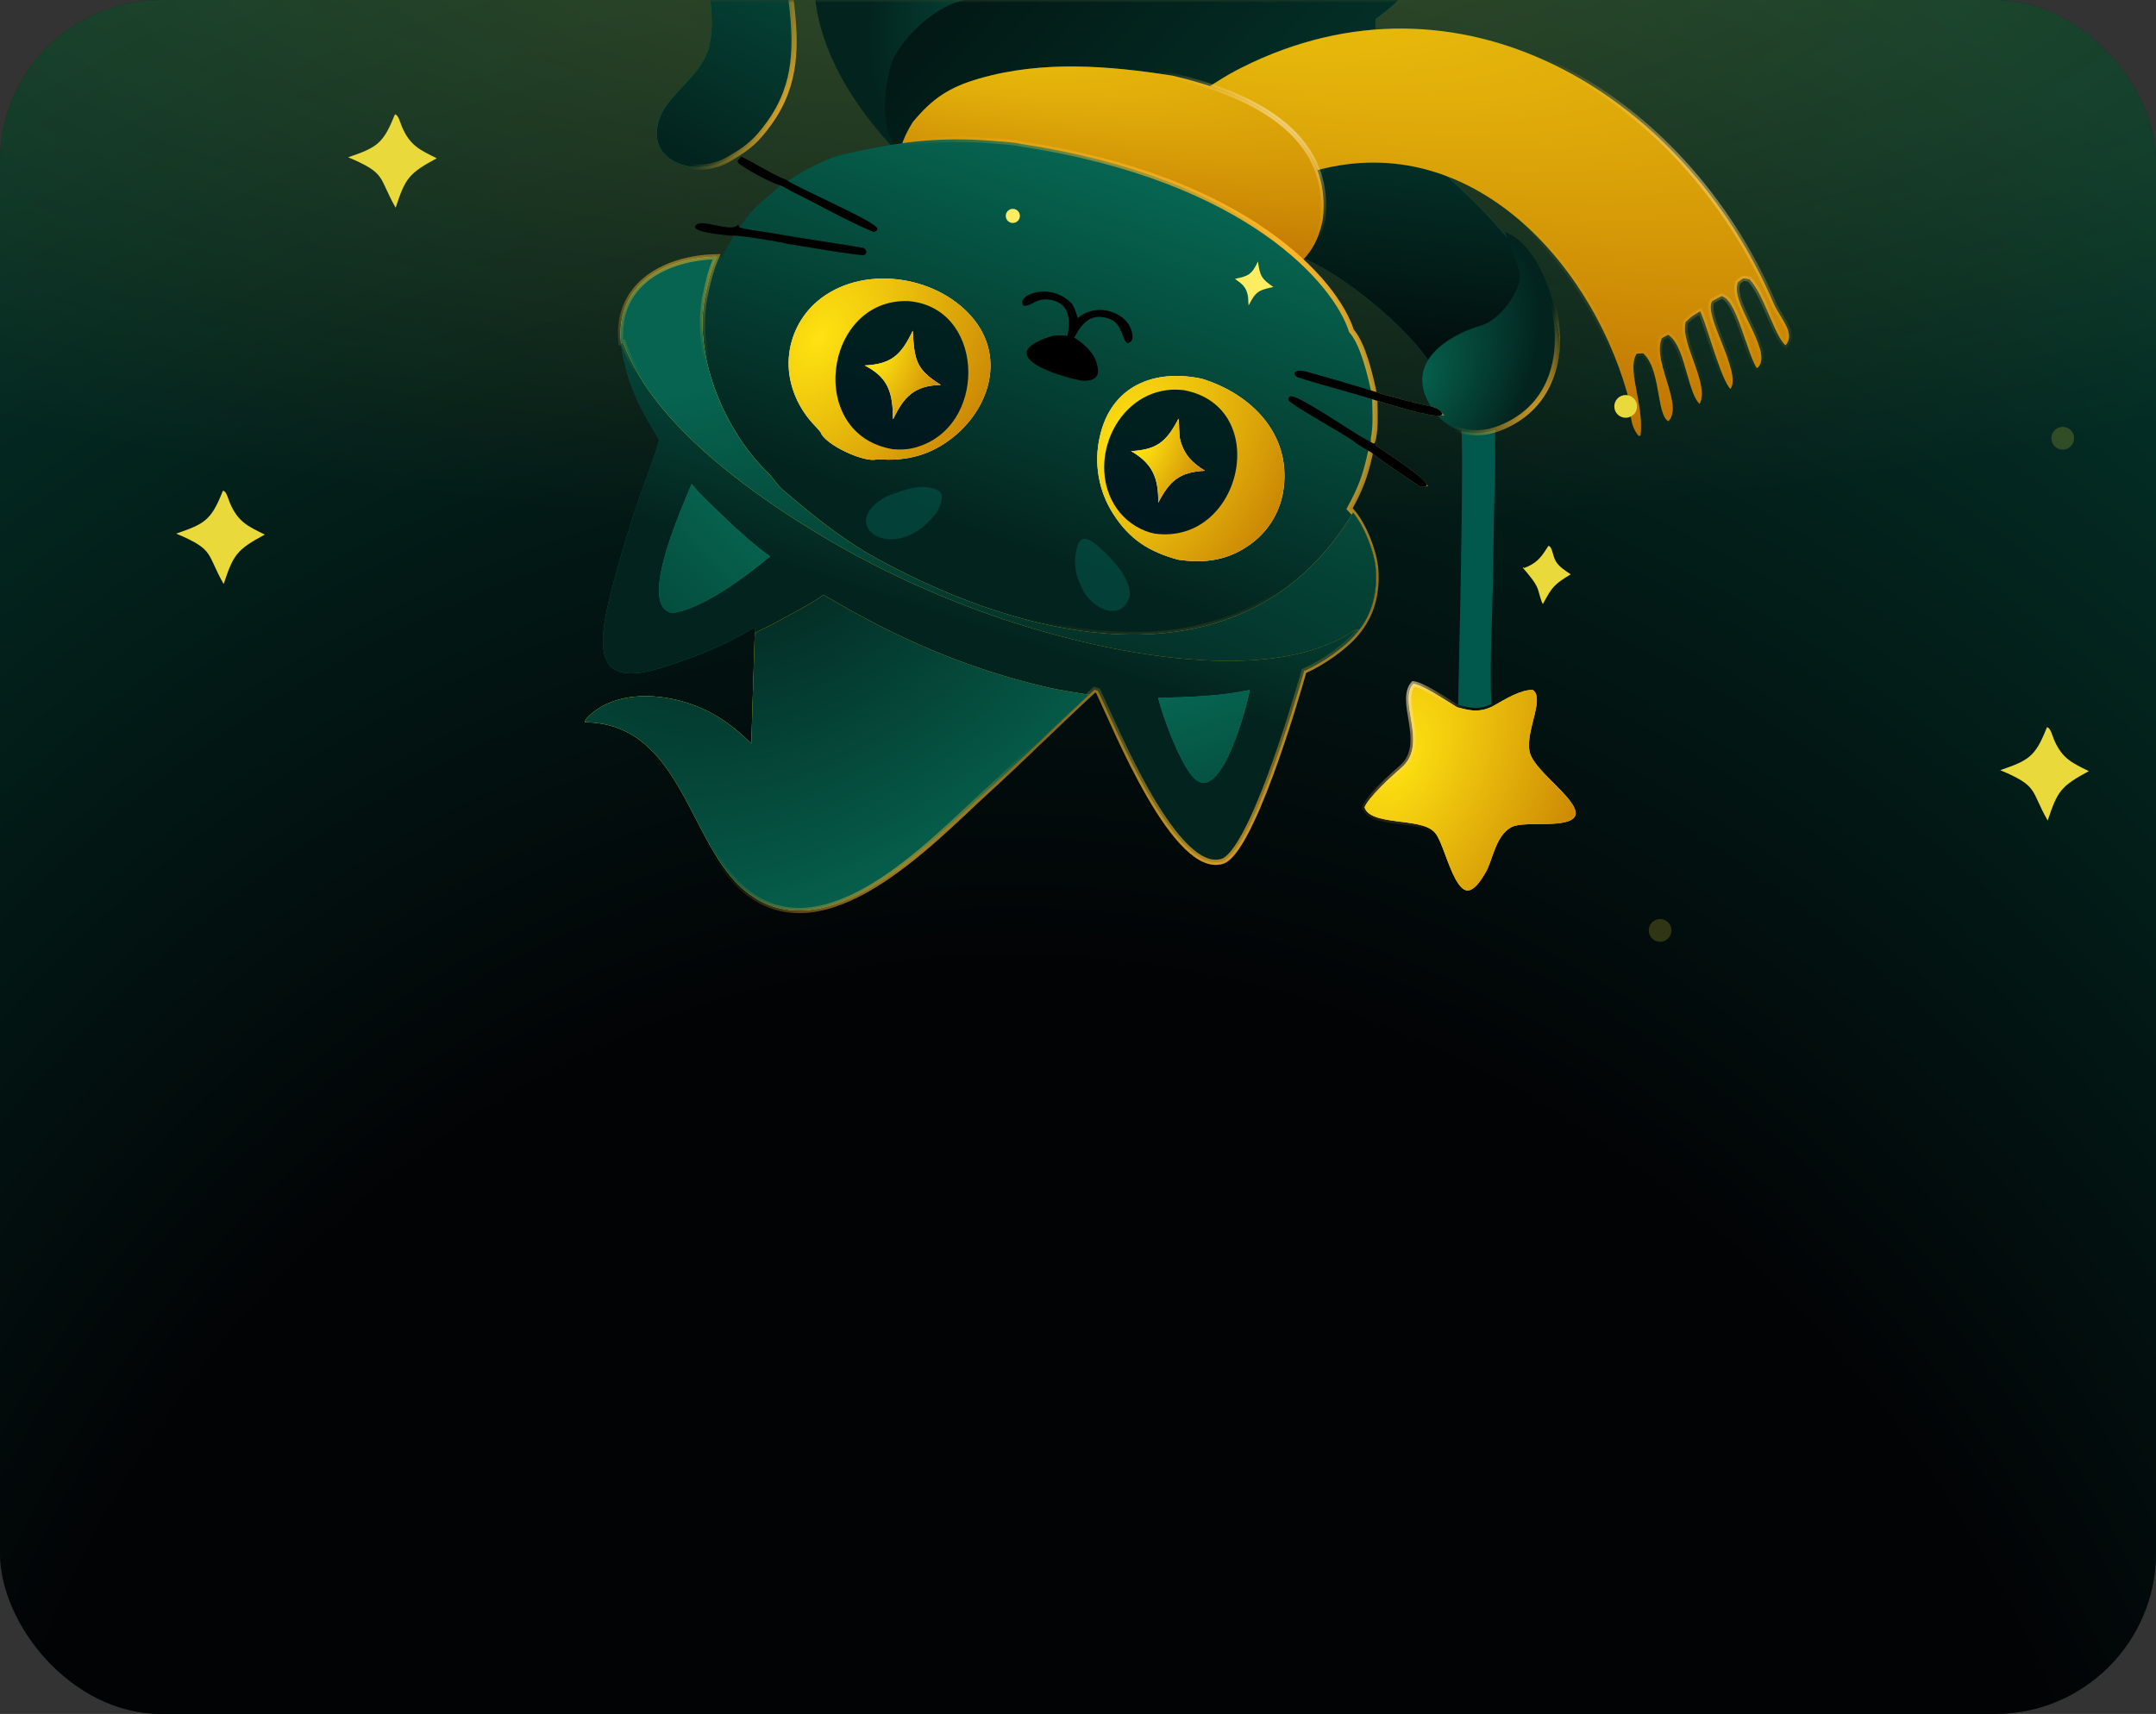 <?xml version="1.0" encoding="UTF-8"?> <svg xmlns="http://www.w3.org/2000/svg" width="415" height="330" viewBox="0 0 415 330" fill="none"><rect x="0" y="0" width="415" height="330" fill="#333333" stroke="none"/><g data-figma-bg-blur-radius="50"><rect width="415" height="330" rx="31" fill="#082820"></rect><rect width="415" height="330" rx="31" fill="url(#paint0_radial_703_3153)"></rect><rect width="415" height="330" rx="31" fill="url(#paint1_radial_703_3153)" fill-opacity="0.2"></rect></g><mask id="mask0_703_3153" style="mask-type:alpha" maskUnits="userSpaceOnUse" x="0" y="0" width="415" height="330"><g data-figma-bg-blur-radius="50"><rect width="415" height="330" rx="31" fill="#082820"></rect><rect width="415" height="330" rx="31" fill="url(#paint2_radial_703_3153)"></rect><rect width="415" height="330" rx="31" fill="url(#paint3_radial_703_3153)" fill-opacity="0.2"></rect></g></mask><g mask="url(#mask0_703_3153)"><path d="M156.372 138.245L156.58 138.381C156.775 139.567 156.542 140.687 156.698 142.167C157.17 146.637 157.936 151.13 158.088 155.613C156.706 151.615 154.592 143.542 154.975 139.386L155.015 138.981L154.745 138.89L154.606 138.375C155.399 138.397 155.645 138.49 156.372 138.245Z" fill="#004744"></path><path d="M242.777 46.654C222.77 35.856 201.05 29.718 178.335 32.534C177.313 32.66 174.471 33.125 173.563 33.07C172.105 28.556 168.173 21.288 165.855 16.973C159.683 5.48 153.251 -10.747 153.088 -23.975C153.651 -32.131 155.077 -42.594 159.203 -49.839C163.932 -56.566 173.125 -59.3 181.029 -58.214C183.004 -58.43 190.262 -57.764 192.004 -56.947L193.584 -56.707L195.709 -55.761L198.038 -54.14C202.171 -53.05 204.599 -53.007 208.999 -51.476C212.527 -53.554 214.713 -53.968 218.784 -54.198L220.548 -54.146C223.175 -53.889 224.978 -53.48 227.538 -52.915C229.053 -52.469 229.73 -52.137 231.147 -51.465C232.813 -50.383 233.265 -49.811 234.423 -48.259C241.404 -48.191 247.101 -48.495 254.249 -48.05C256.901 -48.165 272.14 -47.269 273.824 -46.101C279.125 -45.316 283.154 -42.612 280.867 -36.479C279.352 -32.419 275.558 -30.137 271.734 -28.475C274.993 -23.977 276.384 -16.837 275.41 -11.389C274.222 -4.746 270.135 -0.102 264.762 3.648C264.867 9.158 263.63 16.067 261.24 21.065C259.6 25.593 247.274 46.5 242.777 46.654Z" fill="#007C62"></path><path d="M242.777 46.654C222.77 35.856 201.05 29.718 178.335 32.534C177.313 32.66 174.471 33.125 173.563 33.07C172.105 28.556 168.173 21.288 165.855 16.973C159.683 5.48 153.251 -10.747 153.088 -23.975C153.651 -32.131 155.077 -42.594 159.203 -49.839C163.932 -56.566 173.125 -59.3 181.029 -58.214C183.004 -58.43 190.262 -57.764 192.004 -56.947L193.584 -56.707L195.709 -55.761L198.038 -54.14C202.171 -53.05 204.599 -53.007 208.999 -51.476C212.527 -53.554 214.713 -53.968 218.784 -54.198L220.548 -54.146C223.175 -53.889 224.978 -53.48 227.538 -52.915C229.053 -52.469 229.73 -52.137 231.147 -51.465C232.813 -50.383 233.265 -49.811 234.423 -48.259C241.404 -48.191 247.101 -48.495 254.249 -48.05C256.901 -48.165 272.14 -47.269 273.824 -46.101C279.125 -45.316 283.154 -42.612 280.867 -36.479C279.352 -32.419 275.558 -30.137 271.734 -28.475C274.993 -23.977 276.384 -16.837 275.41 -11.389C274.222 -4.746 270.135 -0.102 264.762 3.648C264.867 9.158 263.63 16.067 261.24 21.065C259.6 25.593 247.274 46.5 242.777 46.654Z" fill="url(#paint4_linear_703_3153)"></path><path d="M208.532 -19.115C206.112 -30.639 196.846 -35.172 187.252 -33.461C153.97 -27.523 145.835 1.627 173.149 29.732C173.149 29.732 168.173 24.66 171.473 12.63C172.634 8.399 180.028 0.337 187.016 -0.174C194.003 -0.684 211.558 -4.71 208.532 -19.115Z" fill="url(#paint5_radial_703_3153)"></path><path d="M288.049 81.97C284.888 81.815 284.112 81.58 281.145 81.09C277.436 79.727 278.862 75.567 276.888 72.178C276.594 71.753 275.116 69.555 274.818 69.278C269.89 61.971 254.74 49.302 245.467 48.025C244.753 47.666 243.409 47.043 242.778 46.654C247.275 46.5 259.6 25.593 261.241 21.065C261.882 21.472 262.521 21.884 263.157 22.299C276.429 30.968 294.83 46.512 299.706 62.367C302.085 70.104 296.769 80.379 288.049 81.97Z" fill="url(#paint6_linear_703_3153)"></path><path d="M288.049 81.97C284.888 81.815 284.112 81.58 281.145 81.09C277.436 79.727 278.862 75.567 276.888 72.178C276.594 71.753 275.116 69.555 274.818 69.278C269.89 61.971 254.74 49.302 245.467 48.025C244.753 47.666 243.409 47.043 242.778 46.654C247.275 46.5 259.6 25.593 261.241 21.065C261.882 21.472 262.521 21.884 263.157 22.299C276.429 30.968 294.83 46.512 299.706 62.367C302.085 70.104 296.769 80.379 288.049 81.97Z" fill="url(#paint7_linear_703_3153)"></path><path d="M315.758 83.881C316.124 81.279 315.573 78.334 315.056 75.575C314.788 74.147 314.531 72.764 314.443 71.549C314.356 70.345 314.428 69.219 314.89 68.343L315.022 68.092L315.305 68.077L316.083 68.035L316.306 68.023L316.463 68.181C317.379 69.094 317.955 70.382 318.363 71.747C318.772 73.116 319.03 74.625 319.275 76.011C319.523 77.417 319.755 78.681 320.105 79.634C320.405 80.452 320.746 80.911 321.142 81.099C321.776 80.437 322.011 79.538 321.971 78.412C321.926 77.161 321.546 75.712 321.082 74.166C320.625 72.645 320.084 71.026 319.77 69.522C319.457 68.022 319.345 66.535 319.816 65.278L319.882 65.101L320.047 65.012L320.816 64.599L321.104 64.444L321.361 64.645C322.244 65.336 322.878 66.478 323.387 67.74C323.9 69.013 324.315 70.489 324.715 71.907C325.12 73.339 325.508 74.71 325.972 75.829C326.337 76.709 326.724 77.365 327.146 77.771C327.55 77.01 327.648 76.064 327.522 74.953C327.372 73.626 326.913 72.141 326.375 70.608C325.845 69.096 325.233 67.522 324.823 66.094C324.416 64.674 324.171 63.285 324.447 62.137L324.481 61.999L324.581 61.899C325.024 61.461 325.302 61.2 325.612 60.967C325.918 60.738 326.248 60.541 326.778 60.224L327.268 59.931L327.494 60.455C327.856 61.294 328.297 62.602 328.78 64.081C329.266 65.57 329.799 67.245 330.349 68.846C330.899 70.448 331.461 71.957 332.001 73.11C332.271 73.687 332.529 74.16 332.77 74.506C332.883 74.67 332.985 74.791 333.07 74.879C333.494 74.346 333.611 73.469 333.416 72.211C333.191 70.765 332.585 69.021 331.891 67.223C331.206 65.448 330.43 63.611 329.914 62.055C329.654 61.273 329.452 60.537 329.356 59.891C329.262 59.258 329.259 58.643 329.47 58.146L329.54 57.982L329.697 57.899L331.193 57.113L331.393 57.008L331.604 57.089C332.031 57.252 332.4 57.586 332.72 57.983C333.044 58.386 333.35 58.894 333.64 59.461C334.22 60.595 334.769 62.033 335.291 63.505C335.82 64.996 336.313 66.499 336.805 67.841C337.262 69.087 337.693 70.119 338.101 70.785L338.282 70.835C338.972 70.197 339.154 69.28 338.957 68.067C338.741 66.738 338.086 65.179 337.31 63.536C336.547 61.921 335.663 60.218 335.062 58.693C334.76 57.925 334.519 57.178 334.397 56.483C334.276 55.791 334.267 55.116 334.462 54.512L334.51 54.358L334.64 54.263C334.865 54.097 335.001 53.981 335.106 53.894C335.189 53.826 335.327 53.705 335.504 53.65C335.697 53.589 335.879 53.62 335.991 53.638C336.128 53.66 336.284 53.691 336.55 53.725L336.729 53.747L336.853 53.879C337.622 54.701 338.314 55.881 338.952 57.164C339.593 58.453 340.2 59.891 340.783 61.241C341.37 62.601 341.93 63.868 342.487 64.856C342.765 65.35 343.034 65.759 343.296 66.068C343.441 66.241 343.577 66.372 343.702 66.47C344.142 65.954 344.329 65.445 344.363 64.937C344.405 64.32 344.227 63.656 343.9 62.932C343.574 62.207 343.12 61.468 342.65 60.697C342.246 60.034 341.828 59.346 341.504 58.658L341.371 58.363C332.595 37.982 317.323 21.262 298.971 12.394C280.917 3.67 259.872 2.536 239.041 12.997L238.05 13.504C236.243 14.444 234.464 15.576 232.665 16.726C230.89 17.86 229.094 19.009 227.267 19.978L222.814 23.912C234.255 26.486 241.365 29.3 252.283 33.127C267.184 28.655 280.568 32.79 291.131 41.259C301.718 49.748 309.485 62.596 313.176 75.541C313.641 77.166 313.7 78.826 313.91 80.219C314.114 81.575 314.464 82.795 315.411 83.904L315.758 83.881Z" fill="url(#paint8_linear_703_3153)"></path><path d="M315.758 83.881C316.124 81.279 315.573 78.334 315.056 75.575C314.788 74.147 314.531 72.764 314.443 71.549C314.356 70.345 314.428 69.219 314.89 68.343L315.022 68.092L315.305 68.077L316.083 68.035L316.306 68.023L316.463 68.181C317.379 69.094 317.955 70.382 318.363 71.747C318.772 73.116 319.03 74.625 319.275 76.011C319.523 77.417 319.755 78.681 320.105 79.634C320.405 80.452 320.746 80.911 321.142 81.099C321.776 80.437 322.011 79.538 321.971 78.412C321.926 77.161 321.546 75.712 321.082 74.166C320.625 72.645 320.084 71.026 319.77 69.522C319.457 68.022 319.345 66.535 319.816 65.278L319.882 65.101L320.047 65.012L320.816 64.599L321.104 64.444L321.361 64.645C322.244 65.336 322.878 66.478 323.387 67.74C323.9 69.013 324.315 70.489 324.715 71.907C325.12 73.339 325.508 74.71 325.972 75.829C326.337 76.709 326.724 77.365 327.146 77.771C327.55 77.01 327.648 76.064 327.522 74.953C327.372 73.626 326.913 72.141 326.375 70.608C325.845 69.096 325.233 67.522 324.823 66.094C324.416 64.674 324.171 63.285 324.447 62.137L324.481 61.999L324.581 61.899C325.024 61.461 325.302 61.2 325.612 60.967C325.918 60.738 326.248 60.541 326.778 60.224L327.268 59.931L327.494 60.455C327.856 61.294 328.297 62.602 328.78 64.081C329.266 65.57 329.799 67.245 330.349 68.846C330.899 70.448 331.461 71.957 332.001 73.11C332.271 73.687 332.529 74.16 332.77 74.506C332.883 74.67 332.985 74.791 333.07 74.879C333.494 74.346 333.611 73.469 333.416 72.211C333.191 70.765 332.585 69.021 331.891 67.223C331.206 65.448 330.43 63.611 329.914 62.055C329.654 61.273 329.452 60.537 329.356 59.891C329.262 59.258 329.259 58.643 329.47 58.146L329.54 57.982L329.697 57.899L331.193 57.113L331.393 57.008L331.604 57.089C332.031 57.252 332.4 57.586 332.72 57.983C333.044 58.386 333.35 58.894 333.64 59.461C334.22 60.595 334.769 62.033 335.291 63.505C335.82 64.996 336.313 66.499 336.805 67.841C337.262 69.087 337.693 70.119 338.101 70.785L338.282 70.835C338.972 70.197 339.154 69.28 338.957 68.067C338.741 66.738 338.086 65.179 337.31 63.536C336.547 61.921 335.663 60.218 335.062 58.693C334.76 57.925 334.519 57.178 334.397 56.483C334.276 55.791 334.267 55.116 334.462 54.512L334.51 54.358L334.64 54.263C334.865 54.097 335.001 53.981 335.106 53.894C335.189 53.826 335.327 53.705 335.504 53.65C335.697 53.589 335.879 53.62 335.991 53.638C336.128 53.66 336.284 53.691 336.55 53.725L336.729 53.747L336.853 53.879C337.622 54.701 338.314 55.881 338.952 57.164C339.593 58.453 340.2 59.891 340.783 61.241C341.37 62.601 341.93 63.868 342.487 64.856C342.765 65.35 343.034 65.759 343.296 66.068C343.441 66.241 343.577 66.372 343.702 66.47C344.142 65.954 344.329 65.445 344.363 64.937C344.405 64.32 344.227 63.656 343.9 62.932C343.574 62.207 343.12 61.468 342.65 60.697C342.246 60.034 341.828 59.346 341.504 58.658L341.371 58.363C332.595 37.982 317.323 21.262 298.971 12.394C280.917 3.67 259.872 2.536 239.041 12.997L238.05 13.504C236.243 14.444 234.464 15.576 232.665 16.726C230.89 17.86 229.094 19.009 227.267 19.978L222.814 23.912C234.255 26.486 241.365 29.3 252.283 33.127C267.184 28.655 280.568 32.79 291.131 41.259C301.718 49.748 309.485 62.596 313.176 75.541C313.641 77.166 313.7 78.826 313.91 80.219C314.114 81.575 314.464 82.795 315.411 83.904L315.758 83.881Z" fill="url(#paint9_radial_703_3153)"></path><path d="M315.758 83.881C316.124 81.279 315.573 78.334 315.056 75.575C314.788 74.147 314.531 72.764 314.443 71.549C314.356 70.345 314.428 69.219 314.89 68.343L315.022 68.092L315.305 68.077L316.083 68.035L316.306 68.023L316.463 68.181C317.379 69.094 317.955 70.382 318.363 71.747C318.772 73.116 319.03 74.625 319.275 76.011C319.523 77.417 319.755 78.681 320.105 79.634C320.405 80.452 320.746 80.911 321.142 81.099C321.776 80.437 322.011 79.538 321.971 78.412C321.926 77.161 321.546 75.712 321.082 74.166C320.625 72.645 320.084 71.026 319.77 69.522C319.457 68.022 319.345 66.535 319.816 65.278L319.882 65.101L320.047 65.012L320.816 64.599L321.104 64.444L321.361 64.645C322.244 65.336 322.878 66.478 323.387 67.74C323.9 69.013 324.315 70.489 324.715 71.907C325.12 73.339 325.508 74.71 325.972 75.829C326.337 76.709 326.724 77.365 327.146 77.771C327.55 77.01 327.648 76.064 327.522 74.953C327.372 73.626 326.913 72.141 326.375 70.608C325.845 69.096 325.233 67.522 324.823 66.094C324.416 64.674 324.171 63.285 324.447 62.137L324.481 61.999L324.581 61.899C325.024 61.461 325.302 61.2 325.612 60.967C325.918 60.738 326.248 60.541 326.778 60.224L327.268 59.931L327.494 60.455C327.856 61.294 328.297 62.602 328.78 64.081C329.266 65.57 329.799 67.245 330.349 68.846C330.899 70.448 331.461 71.957 332.001 73.11C332.271 73.687 332.529 74.16 332.77 74.506C332.883 74.67 332.985 74.791 333.07 74.879C333.494 74.346 333.611 73.469 333.416 72.211C333.191 70.765 332.585 69.021 331.891 67.223C331.206 65.448 330.43 63.611 329.914 62.055C329.654 61.273 329.452 60.537 329.356 59.891C329.262 59.258 329.259 58.643 329.47 58.146L329.54 57.982L329.697 57.899L331.193 57.113L331.393 57.008L331.604 57.089C332.031 57.252 332.4 57.586 332.72 57.983C333.044 58.386 333.35 58.894 333.64 59.461C334.22 60.595 334.769 62.033 335.291 63.505C335.82 64.996 336.313 66.499 336.805 67.841C337.262 69.087 337.693 70.119 338.101 70.785L338.282 70.835C338.972 70.197 339.154 69.28 338.957 68.067C338.741 66.738 338.086 65.179 337.31 63.536C336.547 61.921 335.663 60.218 335.062 58.693C334.76 57.925 334.519 57.178 334.397 56.483C334.276 55.791 334.267 55.116 334.462 54.512L334.51 54.358L334.64 54.263C334.865 54.097 335.001 53.981 335.106 53.894C335.189 53.826 335.327 53.705 335.504 53.65C335.697 53.589 335.879 53.62 335.991 53.638C336.128 53.66 336.284 53.691 336.55 53.725L336.729 53.747L336.853 53.879C337.622 54.701 338.314 55.881 338.952 57.164C339.593 58.453 340.2 59.891 340.783 61.241C341.37 62.601 341.93 63.868 342.487 64.856C342.765 65.35 343.034 65.759 343.296 66.068C343.441 66.241 343.577 66.372 343.702 66.47C344.142 65.954 344.329 65.445 344.363 64.937C344.405 64.32 344.227 63.656 343.9 62.932C343.574 62.207 343.12 61.468 342.65 60.697C342.246 60.034 341.828 59.346 341.504 58.658L341.371 58.363C332.595 37.982 317.323 21.262 298.971 12.394C280.917 3.67 259.872 2.536 239.041 12.997L238.05 13.504C236.243 14.444 234.464 15.576 232.665 16.726C230.89 17.86 229.094 19.009 227.267 19.978L222.814 23.912C234.255 26.486 241.365 29.3 252.283 33.127C267.184 28.655 280.568 32.79 291.131 41.259C301.718 49.748 309.485 62.596 313.176 75.541C313.641 77.166 313.7 78.826 313.91 80.219C314.114 81.575 314.464 82.795 315.411 83.904L315.758 83.881Z" stroke="url(#paint10_radial_703_3153)"></path><path d="M245.226 53.438C247.898 52.411 249.927 51.084 251.434 49.332C253.011 47.499 254.048 45.169 254.63 42.152C255.552 33.627 251.853 27.582 246.163 23.232C240.447 18.863 232.738 16.222 225.739 14.578C213.324 12.616 200.584 11.617 188.46 15.131L188.46 15.132C185.554 15.973 183.313 16.93 181.326 18.241C179.346 19.549 177.597 21.224 175.688 23.527C173.616 26.846 172.734 29.853 172.847 32.812C172.954 35.638 173.97 38.472 175.811 41.539C176.693 40.823 177.911 39.896 178.833 39.471L178.833 39.471C188.439 35.027 202.277 33.458 215.092 35.553C227.741 37.621 239.525 43.284 245.226 53.438Z" fill="#125A2E"></path><path d="M245.226 53.438C247.898 52.411 249.927 51.084 251.434 49.332C253.011 47.499 254.048 45.169 254.63 42.152C255.552 33.627 251.853 27.582 246.163 23.232C240.447 18.863 232.738 16.222 225.739 14.578C213.324 12.616 200.584 11.617 188.46 15.131L188.46 15.132C185.554 15.973 183.313 16.93 181.326 18.241C179.346 19.549 177.597 21.224 175.688 23.527C173.616 26.846 172.734 29.853 172.847 32.812C172.954 35.638 173.97 38.472 175.811 41.539C176.693 40.823 177.911 39.896 178.833 39.471L178.833 39.471C188.439 35.027 202.277 33.458 215.092 35.553C227.741 37.621 239.525 43.284 245.226 53.438Z" fill="url(#paint11_radial_703_3153)"></path><path d="M245.226 53.438C247.898 52.411 249.927 51.084 251.434 49.332C253.011 47.499 254.048 45.169 254.63 42.152C255.552 33.627 251.853 27.582 246.163 23.232C240.447 18.863 232.738 16.222 225.739 14.578C213.324 12.616 200.584 11.617 188.46 15.131L188.46 15.132C185.554 15.973 183.313 16.93 181.326 18.241C179.346 19.549 177.597 21.224 175.688 23.527C173.616 26.846 172.734 29.853 172.847 32.812C172.954 35.638 173.97 38.472 175.811 41.539C176.693 40.823 177.911 39.896 178.833 39.471L178.833 39.471C188.439 35.027 202.277 33.458 215.092 35.553C227.741 37.621 239.525 43.284 245.226 53.438Z" stroke="url(#paint12_radial_703_3153)"></path><path d="M140.156 30.706C136.902 32.577 132.743 32.62 129.858 31.126C128.425 30.384 127.326 29.275 126.786 27.842C126.246 26.411 126.239 24.598 127.101 22.403C127.531 21.308 128.257 20.25 129.145 19.177C130.036 18.101 131.059 17.048 132.084 15.933C134.097 13.745 136.108 11.341 136.611 8.408C137.148 6.059 137.061 3.305 136.78 0.59C136.502 -2.099 136.013 -4.89 135.736 -7.155C134.375 -18.259 135.332 -26.632 139.07 -33.303C142.64 -39.673 148.789 -44.564 158.075 -48.788C154.431 -41.547 153.128 -31.753 152.594 -24.072C149.751 -15.772 151.393 -7.496 152.327 0.448C153.267 8.452 153.509 16.179 148.088 23.683C146.833 25.42 145.823 26.61 144.65 27.645C143.622 28.552 142.456 29.352 140.865 30.294L140.156 30.706Z" fill="url(#paint13_linear_703_3153)"></path><path d="M140.156 30.706C136.902 32.577 132.743 32.62 129.858 31.126C128.425 30.384 127.326 29.275 126.786 27.842C126.246 26.411 126.239 24.598 127.101 22.403C127.531 21.308 128.257 20.25 129.145 19.177C130.036 18.101 131.059 17.048 132.084 15.933C134.097 13.745 136.108 11.341 136.611 8.408C137.148 6.059 137.061 3.305 136.78 0.59C136.502 -2.099 136.013 -4.89 135.736 -7.155C134.375 -18.259 135.332 -26.632 139.07 -33.303C142.64 -39.673 148.789 -44.564 158.075 -48.788C154.431 -41.547 153.128 -31.753 152.594 -24.072C149.751 -15.772 151.393 -7.496 152.327 0.448C153.267 8.452 153.509 16.179 148.088 23.683C146.833 25.42 145.823 26.61 144.65 27.645C143.622 28.552 142.456 29.352 140.865 30.294L140.156 30.706Z" fill="url(#paint14_linear_703_3153)"></path><path d="M140.156 30.706C136.902 32.577 132.743 32.62 129.858 31.126C128.425 30.384 127.326 29.275 126.786 27.842C126.246 26.411 126.239 24.598 127.101 22.403C127.531 21.308 128.257 20.25 129.145 19.177C130.036 18.101 131.059 17.048 132.084 15.933C134.097 13.745 136.108 11.341 136.611 8.408C137.148 6.059 137.061 3.305 136.78 0.59C136.502 -2.099 136.013 -4.89 135.736 -7.155C134.375 -18.259 135.332 -26.632 139.07 -33.303C142.64 -39.673 148.789 -44.564 158.075 -48.788C154.431 -41.547 153.128 -31.753 152.594 -24.072C149.751 -15.772 151.393 -7.496 152.327 0.448C153.267 8.452 153.509 16.179 148.088 23.683C146.833 25.42 145.823 26.61 144.65 27.645C143.622 28.552 142.456 29.352 140.865 30.294L140.156 30.706Z" stroke="url(#paint15_radial_703_3153)"></path><path d="M282.507 171.452C282.131 171.455 281.749 171.282 281.344 170.898C280.935 170.511 280.539 169.941 280.153 169.235C279.381 167.82 278.716 165.984 278.08 164.285C277.765 163.445 277.456 162.638 277.149 161.953C276.845 161.279 276.522 160.676 276.165 160.275C275.421 159.437 274.172 159.002 272.844 158.716C271.5 158.427 269.928 158.265 268.467 158.066C266.979 157.864 265.598 157.622 264.534 157.183C263.531 156.77 262.895 156.22 262.661 155.44C262.805 155.052 263.145 154.511 263.658 153.861C264.214 153.156 264.927 152.374 265.687 151.6C267.205 150.051 268.879 148.556 269.764 147.798C272.529 145.432 272.152 141.986 271.673 138.951C271.426 137.389 271.148 135.93 271.147 134.622C271.147 133.412 271.386 132.418 272.048 131.657C272.386 131.689 272.876 131.836 273.5 132.108C274.228 132.425 275.063 132.873 275.918 133.37C276.771 133.865 277.634 134.402 278.415 134.893C279.191 135.381 279.896 135.831 280.418 136.139L280.477 136.173L280.543 136.191L281.411 136.415C282.26 136.625 283.061 136.778 283.869 136.798C284.964 136.825 286.053 136.606 287.308 136L287.323 135.993L287.338 135.984C288.473 135.336 289.841 134.507 291.246 133.855C292.612 133.221 293.933 132.799 295.035 132.845C295.542 133.182 295.781 133.717 295.825 134.49C295.872 135.333 295.68 136.376 295.401 137.551C295.128 138.698 294.77 139.979 294.542 141.191C294.312 142.408 294.195 143.641 294.429 144.735C294.657 145.802 295.474 146.94 296.443 148.048C297.424 149.17 298.645 150.352 299.764 151.486C300.898 152.636 301.928 153.736 302.587 154.739C303.263 155.767 303.442 156.53 303.195 157.089C302.961 157.619 302.372 158.008 301.389 158.264C300.422 158.516 299.198 158.606 297.89 158.641C296.624 158.674 295.204 158.657 294.032 158.703C292.856 158.75 291.739 158.863 290.989 159.214L290.976 159.221L290.963 159.227C289.335 160.11 288.45 161.742 287.794 163.372C287.466 164.187 287.179 165.047 286.896 165.826C286.609 166.619 286.321 167.342 285.976 167.95C285.224 169.278 284.552 170.167 283.957 170.718C283.364 171.268 282.885 171.449 282.507 171.452Z" fill="#EAD93B"></path><path d="M282.507 171.452C282.131 171.455 281.749 171.282 281.344 170.898C280.935 170.511 280.539 169.941 280.153 169.235C279.381 167.82 278.716 165.984 278.08 164.285C277.765 163.445 277.456 162.638 277.149 161.953C276.845 161.279 276.522 160.676 276.165 160.275C275.421 159.437 274.172 159.002 272.844 158.716C271.5 158.427 269.928 158.265 268.467 158.066C266.979 157.864 265.598 157.622 264.534 157.183C263.531 156.77 262.895 156.22 262.661 155.44C262.805 155.052 263.145 154.511 263.658 153.861C264.214 153.156 264.927 152.374 265.687 151.6C267.205 150.051 268.879 148.556 269.764 147.798C272.529 145.432 272.152 141.986 271.673 138.951C271.426 137.389 271.148 135.93 271.147 134.622C271.147 133.412 271.386 132.418 272.048 131.657C272.386 131.689 272.876 131.836 273.5 132.108C274.228 132.425 275.063 132.873 275.918 133.37C276.771 133.865 277.634 134.402 278.415 134.893C279.191 135.381 279.896 135.831 280.418 136.139L280.477 136.173L280.543 136.191L281.411 136.415C282.26 136.625 283.061 136.778 283.869 136.798C284.964 136.825 286.053 136.606 287.308 136L287.323 135.993L287.338 135.984C288.473 135.336 289.841 134.507 291.246 133.855C292.612 133.221 293.933 132.799 295.035 132.845C295.542 133.182 295.781 133.717 295.825 134.49C295.872 135.333 295.68 136.376 295.401 137.551C295.128 138.698 294.77 139.979 294.542 141.191C294.312 142.408 294.195 143.641 294.429 144.735C294.657 145.802 295.474 146.94 296.443 148.048C297.424 149.17 298.645 150.352 299.764 151.486C300.898 152.636 301.928 153.736 302.587 154.739C303.263 155.767 303.442 156.53 303.195 157.089C302.961 157.619 302.372 158.008 301.389 158.264C300.422 158.516 299.198 158.606 297.89 158.641C296.624 158.674 295.204 158.657 294.032 158.703C292.856 158.75 291.739 158.863 290.989 159.214L290.976 159.221L290.963 159.227C289.335 160.11 288.45 161.742 287.794 163.372C287.466 164.187 287.179 165.047 286.896 165.826C286.609 166.619 286.321 167.342 285.976 167.95C285.224 169.278 284.552 170.167 283.957 170.718C283.364 171.268 282.885 171.449 282.507 171.452Z" fill="url(#paint16_radial_703_3153)"></path><path d="M282.507 171.452C282.131 171.455 281.749 171.282 281.344 170.898C280.935 170.511 280.539 169.941 280.153 169.235C279.381 167.82 278.716 165.984 278.08 164.285C277.765 163.445 277.456 162.638 277.149 161.953C276.845 161.279 276.522 160.676 276.165 160.275C275.421 159.437 274.172 159.002 272.844 158.716C271.5 158.427 269.928 158.265 268.467 158.066C266.979 157.864 265.598 157.622 264.534 157.183C263.531 156.77 262.895 156.22 262.661 155.44C262.805 155.052 263.145 154.511 263.658 153.861C264.214 153.156 264.927 152.374 265.687 151.6C267.205 150.051 268.879 148.556 269.764 147.798C272.529 145.432 272.152 141.986 271.673 138.951C271.426 137.389 271.148 135.93 271.147 134.622C271.147 133.412 271.386 132.418 272.048 131.657C272.386 131.689 272.876 131.836 273.5 132.108C274.228 132.425 275.063 132.873 275.918 133.37C276.771 133.865 277.634 134.402 278.415 134.893C279.191 135.381 279.896 135.831 280.418 136.139L280.477 136.173L280.543 136.191L281.411 136.415C282.26 136.625 283.061 136.778 283.869 136.798C284.964 136.825 286.053 136.606 287.308 136L287.323 135.993L287.338 135.984C288.473 135.336 289.841 134.507 291.246 133.855C292.612 133.221 293.933 132.799 295.035 132.845C295.542 133.182 295.781 133.717 295.825 134.49C295.872 135.333 295.68 136.376 295.401 137.551C295.128 138.698 294.77 139.979 294.542 141.191C294.312 142.408 294.195 143.641 294.429 144.735C294.657 145.802 295.474 146.94 296.443 148.048C297.424 149.17 298.645 150.352 299.764 151.486C300.898 152.636 301.928 153.736 302.587 154.739C303.263 155.767 303.442 156.53 303.195 157.089C302.961 157.619 302.372 158.008 301.389 158.264C300.422 158.516 299.198 158.606 297.89 158.641C296.624 158.674 295.204 158.657 294.032 158.703C292.856 158.75 291.739 158.863 290.989 159.214L290.976 159.221L290.963 159.227C289.335 160.11 288.45 161.742 287.794 163.372C287.466 164.187 287.179 165.047 286.896 165.826C286.609 166.619 286.321 167.342 285.976 167.95C285.224 169.278 284.552 170.167 283.957 170.718C283.364 171.268 282.885 171.449 282.507 171.452Z" stroke="url(#paint17_radial_703_3153)"></path><path d="M287.09 135.55C284.713 136.698 283.049 136.344 280.672 135.707C280.734 130.803 281.984 83.262 281.145 81.089C284.112 81.579 284.888 81.814 288.049 81.97L287.884 82.149C287.687 84.208 287.86 87.499 287.807 89.711C287.607 96.499 287.476 103.288 287.414 110.078C287.32 116.796 286.659 129.231 287.09 135.55Z" fill="#00594C"></path><path d="M76.157 39.992C72.764 34.069 74.513 33.444 67.019 30.286C72.402 28.431 73.726 27.761 75.892 22.304L76.035 22.017C76.69 22.117 77.009 23.555 77.373 24.408C78.915 28.024 80.801 28.855 84.073 30.472C78.656 33.402 78.038 34.309 76.157 39.992Z" fill="#EAD93B"></path><path d="M394.155 157.992C390.762 152.068 392.511 151.444 385.017 148.285C390.4 146.431 391.724 145.761 393.89 140.304L394.033 140.017C394.688 140.116 395.007 141.555 395.371 142.408C396.913 146.024 398.799 146.855 402.071 148.472C396.654 151.401 396.036 152.309 394.155 157.992Z" fill="#EAD93B"></path><path d="M43.054 112.449C39.661 106.525 41.41 105.901 33.916 102.742C39.299 100.888 40.622 100.217 42.788 94.761L42.931 94.474C43.587 94.573 43.905 96.012 44.269 96.864C45.812 100.48 47.697 101.312 50.97 102.928C45.552 105.858 44.934 106.766 43.054 112.449Z" fill="#EAD93B"></path><path d="M296.981 116.305C296.556 115.6 296.291 114.193 296.002 113.397C295.512 112.045 294.054 110.416 293.111 109.308L293.36 109.213L293.289 109.398C295.611 108.547 296.55 107.482 297.796 105.481L298.027 105.107C298.791 105.112 298.836 106.992 299.466 108.057C300.119 109.163 301.287 109.848 302.334 110.581C299.127 112.557 298.818 112.902 296.981 116.305Z" fill="#EAD93B"></path><path d="M313.373 80.389C312.193 80.639 311.033 79.888 310.778 78.709C310.524 77.53 311.271 76.368 312.449 76.109C313.634 75.849 314.804 76.601 315.06 77.786C315.315 78.971 314.559 80.138 313.373 80.389Z" fill="#EAD93B"></path><path opacity="0.2" d="M397.506 86.523C396.326 86.773 395.166 86.021 394.911 84.843C394.657 83.664 395.404 82.501 396.582 82.243C397.766 81.982 398.937 82.734 399.192 83.919C399.448 85.104 398.692 86.272 397.506 86.523Z" fill="#EAD93B"></path><path opacity="0.2" d="M320.002 181.279C318.822 181.529 317.662 180.778 317.407 179.599C317.153 178.42 317.9 177.257 319.078 176.999C320.262 176.739 321.433 177.491 321.689 178.676C321.944 179.861 321.188 181.028 320.002 181.279Z" fill="#EAD93B"></path><path d="M274.496 76.484C277.279 83.006 283.269 84.581 288.715 82.426C307.608 74.951 298.439 47.328 289.688 44.719C289.996 46.123 292.619 51.193 292.57 53.308C292.508 55.952 288.983 61.592 284.93 62.727C280.876 63.861 271.016 68.332 274.496 76.484Z" fill="url(#paint18_radial_703_3153)" stroke="url(#paint19_radial_703_3153)"></path><path d="M168.421 170.351C160.091 175.471 151.34 177.71 143.695 171.709C140.939 169.546 138.788 166.478 136.818 163.039C135.835 161.322 134.902 159.524 133.963 157.709C133.025 155.897 132.08 154.068 131.078 152.306C127.082 145.278 122.092 139.159 112.617 139.061C112.602 139.042 112.585 139.014 112.563 138.975C112.649 138.678 112.813 138.427 113.057 138.161L113.187 138.027C117.493 133.708 124.485 133.387 130.248 134.766C135.666 136.064 139.833 138.617 143.814 142.394L144.623 143.16L144.658 142.046L145.296 121.652L145.325 120.736L144.538 121.208C139.057 124.5 133.052 126.811 126.94 128.676C123.324 129.78 120.862 129.867 119.227 129.323C117.639 128.795 116.757 127.645 116.342 126.03C115.92 124.386 115.993 122.288 116.342 119.973C116.603 118.243 117.013 116.421 117.461 114.619L117.919 112.826C119.465 106.987 121.219 101.205 123.18 95.492C124.211 92.489 126.014 87.866 126.835 84.895L126.892 84.687L126.78 84.503C124.283 80.387 122.076 76.587 120.75 71.971C120.694 71.777 120.582 71.404 120.482 71.032C120.432 70.848 120.388 70.67 120.356 70.521C120.341 70.447 120.329 70.383 120.322 70.332C120.318 70.308 120.315 70.288 120.314 70.273C120.313 70.258 120.313 70.251 120.313 70.25L120.314 70.164L120.285 70.081C119.884 68.928 119.692 67.578 119.552 66.308C118.895 60.351 121.147 56.148 124.798 53.419C128.476 50.67 133.61 49.395 138.704 49.423L139.014 49.424L139.153 49.148C139.804 47.857 140.334 46.865 141.076 45.635L141.466 44.987L140.718 44.882C140.346 44.83 139.754 44.772 139.097 44.7C138.43 44.627 137.678 44.538 136.956 44.42C136.229 44.303 135.552 44.159 135.028 43.983C134.766 43.895 134.559 43.804 134.409 43.714C134.384 43.699 134.362 43.683 134.342 43.669C134.369 43.644 134.399 43.62 134.436 43.601C134.566 43.532 134.777 43.484 135.093 43.48C135.731 43.473 136.573 43.642 137.518 43.839C138.432 44.029 139.432 44.244 140.293 44.281C141.124 44.316 142.035 44.196 142.549 43.489L142.555 43.48C145.396 39.376 146.571 39.067 150.047 35.891L150.73 35.268L149.835 35.038C149.589 34.975 149.066 34.762 148.367 34.435C147.683 34.116 146.868 33.704 146.057 33.269C145.245 32.833 144.442 32.376 143.782 31.962C143.198 31.596 142.762 31.286 142.521 31.068C142.524 31.06 142.526 31.05 142.529 31.041L142.801 30.781C144.035 31.357 145.35 32.118 146.699 32.88C148.145 33.697 149.629 34.513 151.036 35.038L151.285 35.131L151.502 34.976C152.9 33.979 154.861 32.805 156.9 31.8C158.945 30.792 161.033 29.969 162.688 29.651L162.697 29.65L162.706 29.648C172.681 27.364 180.584 26.288 190.986 27.113C191.66 27.167 192.77 27.239 193.868 27.338C194.98 27.439 196.005 27.564 196.511 27.708L196.541 27.717L196.573 27.721C240.438 34.376 257.192 54.553 260.1 63.6L260.132 63.699L260.2 63.777L260.397 64.013C261.373 65.246 262.208 67.226 262.89 69.357C263.611 71.61 264.137 73.957 264.476 75.597L264.521 75.815L264.715 75.928C264.838 75.999 265.021 76.066 265.189 76.123C265.37 76.185 265.583 76.251 265.795 76.313C266.21 76.435 266.66 76.556 266.839 76.608C268.945 77.211 271.065 77.769 273.196 78.281L273.767 78.407C273.969 78.448 274.179 78.489 274.385 78.531C274.808 78.616 275.236 78.71 275.632 78.834C276.229 79.019 276.667 79.247 276.932 79.53C276.816 79.534 276.676 79.534 276.512 79.524C276.14 79.501 275.685 79.441 275.166 79.35C274.129 79.168 272.875 78.869 271.594 78.53C269.029 77.853 266.413 77.032 265.272 76.701L264.617 76.511L264.632 77.192C264.684 79.647 264.828 82.092 264.372 84.399L264.355 84.485L264.368 84.571C264.423 84.935 264.365 85.218 264.308 85.709L264.274 86.002L264.515 86.174L265.437 86.805C265.821 87.063 266.271 87.364 266.759 87.692C267.74 88.352 268.885 89.13 269.984 89.913C271.084 90.697 272.128 91.481 272.911 92.155C273.304 92.493 273.62 92.794 273.843 93.047C273.901 93.113 273.95 93.172 273.992 93.227C273.964 93.231 273.934 93.236 273.9 93.238C273.797 93.243 273.693 93.234 273.604 93.215C273.558 93.205 273.523 93.194 273.498 93.185L273.455 93.163C270.486 91.098 267.384 89.159 264.563 86.982L263.939 86.5L263.769 87.269C262.855 91.416 261.98 93.888 259.941 97.621L259.766 97.942L260.019 98.206C261.201 99.445 262.362 101.463 263.254 103.646C264.144 105.826 264.743 108.11 264.839 109.857C265.088 114.396 264.076 118.388 261.168 121.848L261.161 121.856C258.957 124.593 254.462 127.677 251.225 129.09L251.009 129.185L250.945 129.411C250.012 132.681 247.472 141.362 244.452 149.464C242.941 153.516 241.316 157.408 239.718 160.402C238.919 161.899 238.134 163.158 237.382 164.095C236.619 165.045 235.938 165.606 235.361 165.802C233.247 166.519 230.915 165.474 228.45 163.098C226.007 160.744 223.575 157.212 221.319 153.334C216.803 145.571 213.093 136.599 211.431 133.193L211.338 133.002L211.136 132.936L210.954 132.877L210.676 132.787L210.461 132.985C206.998 136.177 203.617 139.422 200.219 142.675C196.82 145.929 193.402 149.191 189.856 152.424C184.445 157.357 176.749 165.231 168.421 170.351Z" fill="url(#paint20_linear_703_3153)" stroke="url(#paint21_radial_703_3153)"></path><path d="M168.42 170.351C160.09 175.472 151.339 177.71 143.694 171.709C140.938 169.546 138.787 166.478 136.817 163.039C135.834 161.322 134.901 159.524 133.962 157.709C133.024 155.897 132.079 154.068 131.077 152.307C127.081 145.278 122.091 139.159 112.616 139.062C112.601 139.042 112.583 139.014 112.562 138.975C112.648 138.678 112.813 138.427 113.057 138.162L113.186 138.027C117.492 133.708 124.484 133.387 130.247 134.767C135.665 136.064 139.832 138.618 143.813 142.394L144.622 143.161L144.657 142.046L145.295 121.652L145.324 120.736L144.538 121.208C139.056 124.5 133.051 126.811 126.939 128.677C123.323 129.78 120.861 129.868 119.226 129.324C117.637 128.795 116.756 127.645 116.341 126.03C115.918 124.386 115.992 122.288 116.341 119.973C116.602 118.243 117.012 116.421 117.46 114.619L117.918 112.827C119.464 106.987 121.218 101.205 123.179 95.492C124.21 92.49 126.013 87.866 126.834 84.895L126.891 84.688L126.779 84.503C124.282 80.388 122.075 76.587 120.749 71.972C120.693 71.777 120.581 71.405 120.481 71.033C120.431 70.848 120.387 70.67 120.355 70.521C120.339 70.447 120.328 70.383 120.321 70.333C120.317 70.308 120.314 70.288 120.313 70.273C120.311 70.258 120.312 70.251 120.312 70.251L120.313 70.164L120.284 70.082C119.883 68.928 119.691 67.579 119.551 66.308C118.894 60.352 121.146 56.149 124.797 53.42C128.291 50.808 133.099 49.528 137.938 49.43C136.707 52.294 136.321 54.169 135.646 57.335L135.642 57.351L135.549 57.905C134.643 63.643 135.66 69.879 137.884 75.657C140.18 81.624 143.777 87.139 147.934 91.156C148.361 91.569 148.776 92.114 149.232 92.698C149.673 93.263 150.153 93.865 150.675 94.31C155.956 98.804 161.327 103.227 167.377 106.757L167.383 106.76L168.79 107.544C183.413 115.588 200.862 121.965 217.306 122.179C234.124 122.397 249.897 116.16 260.457 98.704C261.485 99.95 262.472 101.735 263.253 103.646C264.143 105.826 264.741 108.11 264.837 109.858C265.087 114.396 264.074 118.388 261.167 121.848L261.16 121.856C258.956 124.594 254.461 127.677 251.224 129.09L251.008 129.185L250.943 129.412C250.011 132.681 247.471 141.362 244.451 149.464C242.94 153.516 241.315 157.408 239.717 160.402C238.917 161.9 238.132 163.158 237.381 164.095C236.618 165.045 235.937 165.606 235.36 165.802C233.246 166.519 230.914 165.474 228.449 163.099C226.006 160.744 223.574 157.213 221.318 153.334C216.802 145.571 213.092 136.599 211.43 133.193L211.337 133.003L211.135 132.936L210.953 132.877L210.674 132.787L210.46 132.986C206.997 136.177 203.616 139.422 200.218 142.675C196.819 145.929 193.401 149.192 189.855 152.424C184.444 157.357 176.748 165.232 168.42 170.351Z" fill="url(#paint22_linear_703_3153)"></path><path d="M168.42 170.351C160.09 175.472 151.339 177.71 143.694 171.709C140.938 169.546 138.787 166.478 136.817 163.039C135.834 161.322 134.901 159.524 133.962 157.709C133.024 155.897 132.079 154.068 131.077 152.307C127.081 145.278 122.091 139.159 112.616 139.062C112.601 139.042 112.583 139.014 112.562 138.975C112.648 138.678 112.813 138.427 113.057 138.162L113.186 138.027C117.492 133.708 124.484 133.387 130.247 134.767C135.665 136.064 139.832 138.618 143.813 142.394L144.622 143.161L144.657 142.046L145.295 121.652L145.324 120.736L144.538 121.208C139.056 124.5 133.051 126.811 126.939 128.677C123.323 129.78 120.861 129.868 119.226 129.324C117.637 128.795 116.756 127.645 116.341 126.03C115.918 124.386 115.992 122.288 116.341 119.973C116.602 118.243 117.012 116.421 117.46 114.619L117.918 112.827C119.464 106.987 121.218 101.205 123.179 95.492C124.21 92.49 126.013 87.866 126.834 84.895L126.891 84.688L126.779 84.503C124.282 80.388 122.075 76.587 120.749 71.972C120.693 71.777 120.581 71.405 120.481 71.033C120.431 70.848 120.387 70.67 120.355 70.521C120.339 70.447 120.328 70.383 120.321 70.333C120.317 70.308 120.314 70.288 120.313 70.273C120.311 70.258 120.312 70.251 120.312 70.251L120.313 70.164L120.284 70.082C119.883 68.928 119.691 67.579 119.551 66.308C118.894 60.352 121.146 56.149 124.797 53.42C128.291 50.808 133.099 49.528 137.938 49.43C136.707 52.294 136.321 54.169 135.646 57.335L135.642 57.351L135.549 57.905C134.643 63.643 135.66 69.879 137.884 75.657C140.18 81.624 143.777 87.139 147.934 91.156C148.361 91.569 148.776 92.114 149.232 92.698C149.673 93.263 150.153 93.865 150.675 94.31C155.956 98.804 161.327 103.227 167.377 106.757L167.383 106.76L168.79 107.544C183.413 115.588 200.862 121.965 217.306 122.179C234.124 122.397 249.897 116.16 260.457 98.704C261.485 99.95 262.472 101.735 263.253 103.646C264.143 105.826 264.741 108.11 264.837 109.858C265.087 114.396 264.074 118.388 261.167 121.848L261.16 121.856C258.956 124.594 254.461 127.677 251.224 129.09L251.008 129.185L250.943 129.412C250.011 132.681 247.471 141.362 244.451 149.464C242.94 153.516 241.315 157.408 239.717 160.402C238.917 161.9 238.132 163.158 237.381 164.095C236.618 165.045 235.937 165.606 235.36 165.802C233.246 166.519 230.914 165.474 228.449 163.099C226.006 160.744 223.574 157.213 221.318 153.334C216.802 145.571 213.092 136.599 211.43 133.193L211.337 133.003L211.135 132.936L210.953 132.877L210.674 132.787L210.46 132.986C206.997 136.177 203.616 139.422 200.218 142.675C196.819 145.929 193.401 149.192 189.855 152.424C184.444 157.357 176.748 165.232 168.42 170.351Z" fill="url(#paint23_linear_703_3153)"></path><path d="M168.42 170.351C160.09 175.472 151.339 177.71 143.694 171.709C140.938 169.546 138.787 166.478 136.817 163.039C135.834 161.322 134.901 159.524 133.962 157.709C133.024 155.897 132.079 154.068 131.077 152.307C127.081 145.278 122.091 139.159 112.616 139.062C112.601 139.042 112.583 139.014 112.562 138.975C112.648 138.678 112.813 138.427 113.057 138.162L113.186 138.027C117.492 133.708 124.484 133.387 130.247 134.767C135.665 136.064 139.832 138.618 143.813 142.394L144.622 143.161L144.657 142.046L145.295 121.652L145.324 120.736L144.538 121.208C139.056 124.5 133.051 126.811 126.939 128.677C123.323 129.78 120.861 129.868 119.226 129.324C117.637 128.795 116.756 127.645 116.341 126.03C115.918 124.386 115.992 122.288 116.341 119.973C116.602 118.243 117.012 116.421 117.46 114.619L117.918 112.827C119.464 106.987 121.218 101.205 123.179 95.492C124.21 92.49 126.013 87.866 126.834 84.895L126.891 84.688L126.779 84.503C124.282 80.388 122.075 76.587 120.749 71.972C120.693 71.777 120.581 71.405 120.481 71.033C120.431 70.848 120.387 70.67 120.355 70.521C120.339 70.447 120.328 70.383 120.321 70.333C120.317 70.308 120.314 70.288 120.313 70.273C120.311 70.258 120.312 70.251 120.312 70.251L120.313 70.164L120.284 70.082C119.883 68.928 119.691 67.579 119.551 66.308C118.894 60.352 121.146 56.149 124.797 53.42C128.291 50.808 133.099 49.528 137.938 49.43C136.707 52.294 136.321 54.169 135.646 57.335L135.642 57.351L135.549 57.905C134.643 63.643 135.66 69.879 137.884 75.657C140.18 81.624 143.777 87.139 147.934 91.156C148.361 91.569 148.776 92.114 149.232 92.698C149.673 93.263 150.153 93.865 150.675 94.31C155.956 98.804 161.327 103.227 167.377 106.757L167.383 106.76L168.79 107.544C183.413 115.588 200.862 121.965 217.306 122.179C234.124 122.397 249.897 116.16 260.457 98.704C261.485 99.95 262.472 101.735 263.253 103.646C264.143 105.826 264.741 108.11 264.837 109.858C265.087 114.396 264.074 118.388 261.167 121.848L261.16 121.856C258.956 124.594 254.461 127.677 251.224 129.09L251.008 129.185L250.943 129.412C250.011 132.681 247.471 141.362 244.451 149.464C242.94 153.516 241.315 157.408 239.717 160.402C238.917 161.9 238.132 163.158 237.381 164.095C236.618 165.045 235.937 165.606 235.36 165.802C233.246 166.519 230.914 165.474 228.449 163.099C226.006 160.744 223.574 157.213 221.318 153.334C216.802 145.571 213.092 136.599 211.43 133.193L211.337 133.003L211.135 132.936L210.953 132.877L210.674 132.787L210.46 132.986C206.997 136.177 203.616 139.422 200.218 142.675C196.819 145.929 193.401 149.192 189.855 152.424C184.444 157.357 176.748 165.232 168.42 170.351Z" stroke="url(#paint24_radial_703_3153)"></path><path d="M168.419 170.351C160.088 175.471 151.338 177.71 143.693 171.709C140.937 169.546 138.785 166.478 136.816 163.039C135.832 161.322 134.9 159.524 133.961 157.709C133.023 155.897 132.079 154.068 131.077 152.307C127.081 145.278 122.09 139.16 112.615 139.062C112.6 139.042 112.583 139.014 112.561 138.974C112.647 138.677 112.812 138.427 113.056 138.162L113.186 138.027C117.492 133.708 124.484 133.387 130.247 134.767C135.664 136.064 139.83 138.618 143.812 142.393L144.621 143.16L144.656 142.046L145.286 121.92C145.74 121.643 146.341 121.334 146.985 121.022C147.717 120.666 148.498 120.302 149.078 119.98C151.993 118.364 155.745 116.513 158.536 114.531C172.385 122.765 185.795 128.675 201.676 132.365C202.445 132.543 204.327 132.902 206.201 133.221C207.437 133.431 208.697 133.628 209.64 133.745C206.462 136.692 203.347 139.679 200.218 142.675C196.819 145.929 193.401 149.192 189.855 152.424C184.444 157.357 176.747 165.231 168.419 170.351Z" fill="url(#paint25_linear_703_3153)"></path><path d="M168.419 170.351C160.088 175.471 151.338 177.71 143.693 171.709C140.937 169.546 138.785 166.478 136.816 163.039C135.832 161.322 134.9 159.524 133.961 157.709C133.023 155.897 132.079 154.068 131.077 152.307C127.081 145.278 122.09 139.16 112.615 139.062C112.6 139.042 112.583 139.014 112.561 138.974C112.647 138.677 112.812 138.427 113.056 138.162L113.186 138.027C117.492 133.708 124.484 133.387 130.247 134.767C135.664 136.064 139.83 138.618 143.812 142.393L144.621 143.16L144.656 142.046L145.286 121.92C145.74 121.643 146.341 121.334 146.985 121.022C147.717 120.666 148.498 120.302 149.078 119.98C151.993 118.364 155.745 116.513 158.536 114.531C172.385 122.765 185.795 128.675 201.676 132.365C202.445 132.543 204.327 132.902 206.201 133.221C207.437 133.431 208.697 133.628 209.64 133.745C206.462 136.692 203.347 139.679 200.218 142.675C196.819 145.929 193.401 149.192 189.855 152.424C184.444 157.357 176.747 165.231 168.419 170.351Z" fill="url(#paint26_radial_703_3153)"></path><path d="M168.419 170.351C160.088 175.471 151.338 177.71 143.693 171.709C140.937 169.546 138.785 166.478 136.816 163.039C135.832 161.322 134.9 159.524 133.961 157.709C133.023 155.897 132.079 154.068 131.077 152.307C127.081 145.278 122.09 139.16 112.615 139.062C112.6 139.042 112.583 139.014 112.561 138.974C112.647 138.677 112.812 138.427 113.056 138.162L113.186 138.027C117.492 133.708 124.484 133.387 130.247 134.767C135.664 136.064 139.83 138.618 143.812 142.393L144.621 143.16L144.656 142.046L145.286 121.92C145.74 121.643 146.341 121.334 146.985 121.022C147.717 120.666 148.498 120.302 149.078 119.98C151.993 118.364 155.745 116.513 158.536 114.531C172.385 122.765 185.795 128.675 201.676 132.365C202.445 132.543 204.327 132.902 206.201 133.221C207.437 133.431 208.697 133.628 209.64 133.745C206.462 136.692 203.347 139.679 200.218 142.675C196.819 145.929 193.401 149.192 189.855 152.424C184.444 157.357 176.747 165.231 168.419 170.351Z" fill="url(#paint27_radial_703_3153)"></path><path d="M168.419 170.351C160.088 175.471 151.338 177.71 143.693 171.709C140.937 169.546 138.785 166.478 136.816 163.039C135.832 161.322 134.9 159.524 133.961 157.709C133.023 155.897 132.079 154.068 131.077 152.307C127.081 145.278 122.09 139.16 112.615 139.062C112.6 139.042 112.583 139.014 112.561 138.974C112.647 138.677 112.812 138.427 113.056 138.162L113.186 138.027C117.492 133.708 124.484 133.387 130.247 134.767C135.664 136.064 139.83 138.618 143.812 142.393L144.621 143.16L144.656 142.046L145.286 121.92C145.74 121.643 146.341 121.334 146.985 121.022C147.717 120.666 148.498 120.302 149.078 119.98C151.993 118.364 155.745 116.513 158.536 114.531C172.385 122.765 185.795 128.675 201.676 132.365C202.445 132.543 204.327 132.902 206.201 133.221C207.437 133.431 208.697 133.628 209.64 133.745C206.462 136.692 203.347 139.679 200.218 142.675C196.819 145.929 193.401 149.192 189.855 152.424C184.444 157.357 176.747 165.231 168.419 170.351Z" stroke="url(#paint28_radial_703_3153)"></path><path d="M210.783 124.114C186.991 118.811 164.537 108.689 144.807 94.37L144.807 94.369C135.112 87.232 124.013 77.357 119.972 65.904L119.521 65.978C118.98 60.196 121.214 56.098 124.798 53.42C128.292 50.808 133.1 49.527 137.939 49.429C136.708 52.294 136.322 54.169 135.647 57.335L135.643 57.351L135.55 57.904C134.644 63.642 135.661 69.879 137.885 75.658C140.181 81.624 143.778 87.138 147.935 91.155C148.362 91.568 148.777 92.114 149.233 92.698C149.674 93.263 150.154 93.865 150.676 94.31C155.957 98.805 161.328 103.227 167.378 106.757L167.384 106.761L168.791 107.544C183.414 115.587 200.863 121.965 217.307 122.178C234.125 122.396 249.898 116.16 260.458 98.704C261.485 99.95 262.473 101.734 263.254 103.645C264.145 105.825 264.742 108.109 264.839 109.857C265.073 114.125 264.191 117.91 261.667 121.223L261.459 121.214C261.203 121.202 260.944 121.293 260.738 121.384C260.518 121.482 260.287 121.614 260.069 121.749C259.849 121.884 259.626 122.032 259.428 122.162C259.225 122.296 259.05 122.408 258.909 122.488L258.909 122.489C256.926 123.579 254.835 124.459 252.67 125.118L252.666 125.119C240.231 128.99 223.452 126.932 210.783 124.114Z" fill="#003E3E"></path><path d="M210.783 124.114C186.991 118.811 164.537 108.689 144.807 94.37L144.807 94.369C135.112 87.232 124.013 77.357 119.972 65.904L119.521 65.978C118.98 60.196 121.214 56.098 124.798 53.42C128.292 50.808 133.1 49.527 137.939 49.429C136.708 52.294 136.322 54.169 135.647 57.335L135.643 57.351L135.55 57.904C134.644 63.642 135.661 69.879 137.885 75.658C140.181 81.624 143.778 87.138 147.935 91.155C148.362 91.568 148.777 92.114 149.233 92.698C149.674 93.263 150.154 93.865 150.676 94.31C155.957 98.805 161.328 103.227 167.378 106.757L167.384 106.761L168.791 107.544C183.414 115.587 200.863 121.965 217.307 122.178C234.125 122.396 249.898 116.16 260.458 98.704C261.485 99.95 262.473 101.734 263.254 103.645C264.145 105.825 264.742 108.109 264.839 109.857C265.073 114.125 264.191 117.91 261.667 121.223L261.459 121.214C261.203 121.202 260.944 121.293 260.738 121.384C260.518 121.482 260.287 121.614 260.069 121.749C259.849 121.884 259.626 122.032 259.428 122.162C259.225 122.296 259.05 122.408 258.909 122.488L258.909 122.489C256.926 123.579 254.835 124.459 252.67 125.118L252.666 125.119C240.231 128.99 223.452 126.932 210.783 124.114Z" fill="url(#paint29_radial_703_3153)"></path><path d="M210.783 124.114C186.991 118.811 164.537 108.689 144.807 94.37L144.807 94.369C135.112 87.232 124.013 77.357 119.972 65.904L119.521 65.978C118.98 60.196 121.214 56.098 124.798 53.42C128.292 50.808 133.1 49.527 137.939 49.429C136.708 52.294 136.322 54.169 135.647 57.335L135.643 57.351L135.55 57.904C134.644 63.642 135.661 69.879 137.885 75.658C140.181 81.624 143.778 87.138 147.935 91.155C148.362 91.568 148.777 92.114 149.233 92.698C149.674 93.263 150.154 93.865 150.676 94.31C155.957 98.805 161.328 103.227 167.378 106.757L167.384 106.761L168.791 107.544C183.414 115.587 200.863 121.965 217.307 122.178C234.125 122.396 249.898 116.16 260.458 98.704C261.485 99.95 262.473 101.734 263.254 103.645C264.145 105.825 264.742 108.109 264.839 109.857C265.073 114.125 264.191 117.91 261.667 121.223L261.459 121.214C261.203 121.202 260.944 121.293 260.738 121.384C260.518 121.482 260.287 121.614 260.069 121.749C259.849 121.884 259.626 122.032 259.428 122.162C259.225 122.296 259.05 122.408 258.909 122.488L258.909 122.489C256.926 123.579 254.835 124.459 252.67 125.118L252.666 125.119C240.231 128.99 223.452 126.932 210.783 124.114Z" fill="url(#paint30_radial_703_3153)"></path><path d="M210.783 124.114C186.991 118.811 164.537 108.689 144.807 94.37L144.807 94.369C135.112 87.232 124.013 77.357 119.972 65.904L119.521 65.978C118.98 60.196 121.214 56.098 124.798 53.42C128.292 50.808 133.1 49.527 137.939 49.429C136.708 52.294 136.322 54.169 135.647 57.335L135.643 57.351L135.55 57.904C134.644 63.642 135.661 69.879 137.885 75.658C140.181 81.624 143.778 87.138 147.935 91.155C148.362 91.568 148.777 92.114 149.233 92.698C149.674 93.263 150.154 93.865 150.676 94.31C155.957 98.805 161.328 103.227 167.378 106.757L167.384 106.761L168.791 107.544C183.414 115.587 200.863 121.965 217.307 122.178C234.125 122.396 249.898 116.16 260.458 98.704C261.485 99.95 262.473 101.734 263.254 103.645C264.145 105.825 264.742 108.109 264.839 109.857C265.073 114.125 264.191 117.91 261.667 121.223L261.459 121.214C261.203 121.202 260.944 121.293 260.738 121.384C260.518 121.482 260.287 121.614 260.069 121.749C259.849 121.884 259.626 122.032 259.428 122.162C259.225 122.296 259.05 122.408 258.909 122.488L258.909 122.489C256.926 123.579 254.835 124.459 252.67 125.118L252.666 125.119C240.231 128.99 223.452 126.932 210.783 124.114Z" stroke="url(#paint31_radial_703_3153)"></path><path d="M240.559 132.84C240.138 135.493 235.436 153.708 230.39 150.279C227.585 148.373 223.788 137.959 222.928 134.356C228.661 134.252 234.936 134.038 240.559 132.84Z" fill="#068374"></path><path d="M240.559 132.84C240.138 135.493 235.436 153.708 230.39 150.279C227.585 148.373 223.788 137.959 222.928 134.356C228.661 134.252 234.936 134.038 240.559 132.84Z" fill="url(#paint32_linear_703_3153)"></path><path d="M129.441 118.014C122.456 116.933 131.539 97.14 133.128 93.157C134.503 95.012 138.189 98.397 139.939 100.082C142.135 102.184 145.771 105.442 148.23 107.114C143.785 110.879 135.175 117.317 129.441 118.014Z" fill="#068374"></path><path d="M129.441 118.014C122.456 116.933 131.539 97.14 133.128 93.157C134.503 95.012 138.189 98.397 139.939 100.082C142.135 102.184 145.771 105.442 148.23 107.114C143.785 110.879 135.175 117.317 129.441 118.014Z" fill="url(#paint33_linear_703_3153)"></path><path opacity="0.3" d="M180.234 98.746C172.333 109.254 160.397 101.101 170.692 95.54C173.702 94.506 177.271 92.845 180.51 94.386C182.117 95.151 180.87 97.685 180.234 98.746Z" fill="#068374"></path><path opacity="0.3" d="M215.815 109.929C216.728 111.313 217.906 113.669 217.36 115.126C215.5 120.084 209.844 116.767 208.333 113.431C207.181 110.887 206.983 110.209 206.913 107.796C207.3 104.064 208.087 102.195 211.577 105.32C213.239 106.808 214.454 108.157 215.815 109.929Z" fill="#068374"></path><path d="M140.646 45.377C139.201 45.173 134.334 44.885 133.742 43.756C134.286 41.478 140.735 45.135 142.142 43.195C142.134 43.491 142.149 43.476 142.286 43.744C143.507 44.212 146.631 44.534 148.134 44.802C154.08 45.864 160.101 46.682 166.049 47.699C166.496 47.776 166.608 48.049 166.782 48.397C166.653 48.962 166.779 48.771 166.343 49.113C165.471 49.319 153.331 47.222 151.587 46.957C149.777 46.503 142.287 45.239 140.646 45.377Z" fill="black"></path><path d="M264.803 85.767C266.544 87.004 274.366 91.95 274.651 93.416C274.367 93.835 273.495 93.801 273.168 93.574C270.227 91.529 267.088 89.563 264.257 87.378L263.974 87.102C263.422 86.84 261.349 85.603 261.004 85.294C259.328 83.798 248.424 78.053 247.988 76.983C248.125 76.414 247.999 76.575 248.407 76.282C250.503 76.174 263.044 85.245 264.592 85.42L264.861 84.497C264.928 84.945 264.856 85.318 264.803 85.767Z" fill="black"></path><path d="M151.211 34.569C153.832 36.365 168.219 42.45 168.91 44L168.743 44.395C168.472 44.552 168.3 44.738 167.984 44.604C162.748 42.385 157.735 39.493 152.632 36.969C151.924 36.619 150.329 35.626 149.71 35.522C148.519 35.217 143.079 32.396 142.058 31.317C141.917 31.169 142.018 31.046 142.087 30.77L142.702 30.184C145.401 31.386 148.481 33.55 151.211 34.569Z" fill="black"></path><path d="M264.967 75.495C265.26 75.665 266.59 76.016 266.978 76.127C269.078 76.729 271.191 77.285 273.316 77.796C274.664 78.13 277.104 78.317 277.633 79.712L277.418 79.966C275.677 80.486 267.384 77.835 265.132 77.181C260.547 75.667 254.276 74.123 249.563 72.569C249.437 72.415 249.331 72.285 249.244 72.178L249.199 71.706C249.977 70.943 251.736 71.653 252.703 71.912C256.819 73.013 260.88 74.298 264.967 75.495Z" fill="black"></path><path d="M168.89 88.397C166.705 89.304 158.753 85.64 157.965 83.231C157.643 82.775 156.705 81.829 156.284 81.353C153.273 77.951 151.495 73.415 151.839 68.823C152.153 64.653 154.108 60.779 157.275 58.05C165.69 50.876 180.026 52.849 187.079 61.045C193.431 68.427 190.703 78.16 183.75 83.942C179.361 87.591 174.501 88.898 168.89 88.397Z" fill="white"></path><path d="M168.89 88.397C166.705 89.304 158.753 85.64 157.965 83.231C157.643 82.775 156.705 81.829 156.284 81.353C153.273 77.951 151.495 73.415 151.839 68.823C152.153 64.653 154.108 60.779 157.275 58.05C165.69 50.876 180.026 52.849 187.079 61.045C193.431 68.427 190.703 78.16 183.75 83.942C179.361 87.591 174.501 88.898 168.89 88.397Z" fill="url(#paint34_radial_703_3153)"></path><path d="M171.959 86.501C155.026 83.796 158.524 57.469 174.772 57.965C189.266 59.085 190.211 80.845 177.539 85.712C175.493 86.497 174.134 86.628 171.959 86.501Z" fill="url(#paint35_linear_703_3153)"></path><path d="M171.921 80.718C171.822 80.377 171.859 79.387 171.836 78.976C171.596 74.694 170.277 72.337 166.438 70.362C171.671 70.108 173.502 68.277 175.692 63.672C176.018 69.165 176.181 71.084 181.107 74.101C176.025 74.258 173.995 76.314 171.921 80.718Z" fill="white"></path><path d="M171.921 80.718C171.822 80.377 171.859 79.387 171.836 78.976C171.596 74.694 170.277 72.337 166.438 70.362C171.671 70.108 173.502 68.277 175.692 63.672C176.018 69.165 176.181 71.084 181.107 74.101C176.025 74.258 173.995 76.314 171.921 80.718Z" fill="url(#paint36_radial_703_3153)"></path><path d="M226.74 107.754C221.161 106.2 217.495 103.933 214.281 98.945C211.464 94.556 210.528 89.219 211.686 84.132C213.838 74.286 222.206 70.939 231.377 72.936C240.737 75.822 248.452 83.426 247.086 93.982C246.574 98.201 244.363 102.028 240.966 104.58C236.549 107.901 232.01 108.528 226.74 107.754Z" fill="white"></path><path d="M226.74 107.754C221.161 106.2 217.495 103.933 214.281 98.945C211.464 94.556 210.528 89.219 211.686 84.132C213.838 74.286 222.206 70.939 231.377 72.936C240.737 75.822 248.452 83.426 247.086 93.982C246.574 98.201 244.363 102.028 240.966 104.58C236.549 107.901 232.01 108.528 226.74 107.754Z" fill="url(#paint37_radial_703_3153)"></path><path d="M222.292 102.746C219.73 102.259 217.22 100.695 215.579 98.711C208.831 90.551 213.957 76.475 224.64 75.109C225.8 74.961 226.698 75.011 227.848 75.114C244.977 78.304 239.112 104.958 222.292 102.746Z" fill="url(#paint38_linear_703_3153)"></path><path d="M222.952 96.791C222.998 92.101 221.913 89.27 217.71 86.856C222.747 86.59 224.564 84.988 226.84 80.614C226.977 80.857 226.912 83.817 227.188 84.775C228.037 87.718 229.519 89.114 231.948 90.638C227.078 90.857 225.101 92.595 222.952 96.791Z" fill="white"></path><path d="M222.952 96.791C222.998 92.101 221.913 89.27 217.71 86.856C222.747 86.59 224.564 84.988 226.84 80.614C226.977 80.857 226.912 83.817 227.188 84.775C228.037 87.718 229.519 89.114 231.948 90.638C227.078 90.857 225.101 92.595 222.952 96.791Z" fill="url(#paint39_radial_703_3153)"></path><path d="M208.178 73.291C204.105 72.547 190.466 68.484 202.392 64.725C203.281 64.445 204.497 64.584 205.448 64.674C206.173 61.382 205.809 58.114 201.738 57.665C199.539 57.422 198.512 58.954 197.062 58.902C195.245 56.987 202.035 53.981 206.355 58.494C206.936 59.449 207.122 60.209 207.444 61.267L207.596 61.138C211.668 57.729 218.446 60.762 217.954 65.327C217.694 65.792 217.649 65.798 217.184 66.092C216.096 66.141 216.17 62.479 213.803 61.503C210.153 59.998 208.318 62.11 206.776 65.006C209.078 66.418 211.227 68.524 211.341 71.383C211.414 73.214 209.504 73.378 208.178 73.291Z" fill="black"></path><path d="M240.351 58.8C240.244 58.332 240.304 57.559 240.209 57.018C239.894 55.225 239.083 54.657 237.707 53.688C240.382 53.134 240.932 52.857 242.146 50.342C242.495 53.076 242.827 53.703 245.108 55.259C242.245 55.865 241.701 56.132 240.351 58.8Z" fill="#FEED60"></path><path d="M194.978 42.935C194.231 42.946 193.616 42.353 193.597 41.606C193.578 40.859 194.163 40.236 194.909 40.209C195.399 40.19 195.862 40.437 196.12 40.855C196.377 41.273 196.391 41.797 196.154 42.228C195.918 42.658 195.468 42.928 194.978 42.935Z" fill="#FEED60"></path></g><defs><clipPath id="bgblur_0_703_3153_clip_path" transform="translate(50 50)"><rect width="415" height="330" rx="31"></rect></clipPath><clipPath id="bgblur_1_703_3153_clip_path" transform="translate(50 50)"><rect width="415" height="330" rx="31"></rect></clipPath><radialGradient id="paint0_radial_703_3153" cx="0" cy="0" r="1" gradientTransform="matrix(9.127 -479.434 425.368 10.968 198.049 430.5)" gradientUnits="userSpaceOnUse"><stop offset="0.509" stop-color="#020305"></stop><stop offset="1" stop-color="#03372C"></stop></radialGradient><radialGradient id="paint1_radial_703_3153" cx="0" cy="0" r="1" gradientUnits="userSpaceOnUse" gradientTransform="translate(207.5 -19.029) rotate(90) scale(122.936 357.803)"><stop stop-color="#FFBC30"></stop><stop offset="1" stop-color="#FFBC30" stop-opacity="0"></stop></radialGradient><radialGradient id="paint2_radial_703_3153" cx="0" cy="0" r="1" gradientTransform="matrix(9.127 -479.434 425.368 10.968 198.049 430.5)" gradientUnits="userSpaceOnUse"><stop offset="0.509" stop-color="#020305"></stop><stop offset="1" stop-color="#03372C"></stop></radialGradient><radialGradient id="paint3_radial_703_3153" cx="0" cy="0" r="1" gradientUnits="userSpaceOnUse" gradientTransform="translate(207.5 -19.029) rotate(90) scale(122.936 357.803)"><stop stop-color="#FFBC30"></stop><stop offset="1" stop-color="#FFBC30" stop-opacity="0"></stop></radialGradient><linearGradient id="paint4_linear_703_3153" x1="146.712" y1="-51.55" x2="254.395" y2="51.766" gradientUnits="userSpaceOnUse"><stop stop-color="#020305"></stop><stop offset="1" stop-color="#03372C"></stop></linearGradient><radialGradient id="paint5_radial_703_3153" cx="0" cy="0" r="1" gradientTransform="matrix(-40.809 36.651 -19.43 -27.88 212.022 -13.501)" gradientUnits="userSpaceOnUse"><stop stop-color="#066450"></stop><stop offset="1" stop-color="#03241E"></stop></radialGradient><linearGradient id="paint6_linear_703_3153" x1="244.864" y1="52.137" x2="299.333" y2="52.208" gradientUnits="userSpaceOnUse"><stop stop-color="#00655A"></stop><stop offset="1" stop-color="#13A669"></stop></linearGradient><linearGradient id="paint7_linear_703_3153" x1="268.775" y1="79.768" x2="275.635" y2="22.798" gradientUnits="userSpaceOnUse"><stop stop-color="#020305"></stop><stop offset="1" stop-color="#03372C"></stop></linearGradient><linearGradient id="paint8_linear_703_3153" x1="234.124" y1="60.663" x2="333.747" y2="30.674" gradientUnits="userSpaceOnUse"><stop stop-color="#014C2D"></stop><stop offset="1" stop-color="#017138"></stop></linearGradient><radialGradient id="paint9_radial_703_3153" cx="0" cy="0" r="1" gradientTransform="matrix(185.223 139.103 348.445 49.006 146.065 -41.806)" gradientUnits="userSpaceOnUse"><stop stop-color="#FFE311"></stop><stop offset="1" stop-color="#B76400"></stop></radialGradient><radialGradient id="paint10_radial_703_3153" cx="0" cy="0" r="1" gradientTransform="matrix(-60.031 49.265 15.816 52.709 354.666 2.449)" gradientUnits="userSpaceOnUse"><stop stop-color="white"></stop><stop offset="1" stop-color="#FFB828" stop-opacity="0"></stop></radialGradient><radialGradient id="paint11_radial_703_3153" cx="0" cy="0" r="1" gradientTransform="matrix(123.329 75.019 227.243 32.773 123.517 -15.43)" gradientUnits="userSpaceOnUse"><stop stop-color="#FFE311"></stop><stop offset="1" stop-color="#B76400"></stop></radialGradient><radialGradient id="paint12_radial_703_3153" cx="0" cy="0" r="1" gradientTransform="matrix(-37.858 23.754 11.446 27.208 259.893 11.79)" gradientUnits="userSpaceOnUse"><stop stop-color="white"></stop><stop offset="1" stop-color="#FFB828" stop-opacity="0"></stop></radialGradient><linearGradient id="paint13_linear_703_3153" x1="159.706" y1="-47.51" x2="130.832" y2="31.306" gradientUnits="userSpaceOnUse"><stop stop-color="#00554B"></stop><stop offset="1" stop-color="#008F70"></stop></linearGradient><linearGradient id="paint14_linear_703_3153" x1="112.376" y1="19.151" x2="148.864" y2="-49.62" gradientUnits="userSpaceOnUse"><stop stop-color="#03241E"></stop><stop offset="1" stop-color="#066450"></stop></linearGradient><radialGradient id="paint15_radial_703_3153" cx="0" cy="0" r="1" gradientTransform="matrix(-5.962 -40.725 19.263 -31.952 152.254 27.483)" gradientUnits="userSpaceOnUse"><stop stop-color="#FFB828"></stop><stop offset="1" stop-color="#FFB828" stop-opacity="0"></stop></radialGradient><radialGradient id="paint16_radial_703_3153" cx="0" cy="0" r="1" gradientTransform="matrix(47.621 18.562 -32.185 75.793 268.782 145.883)" gradientUnits="userSpaceOnUse"><stop stop-color="#FFE311"></stop><stop offset="1" stop-color="#B76400"></stop></radialGradient><radialGradient id="paint17_radial_703_3153" cx="0" cy="0" r="1" gradientTransform="matrix(12.729 34.563 -11.018 26.955 266.357 120.389)" gradientUnits="userSpaceOnUse"><stop stop-color="white"></stop><stop offset="1" stop-color="#FFB828" stop-opacity="0"></stop></radialGradient><radialGradient id="paint18_radial_703_3153" cx="0" cy="0" r="1" gradientTransform="matrix(19.704 -26.522 14.725 14.161 271.779 73.582)" gradientUnits="userSpaceOnUse"><stop stop-color="#066450"></stop><stop offset="1" stop-color="#03241E"></stop></radialGradient><radialGradient id="paint19_radial_703_3153" cx="0" cy="0" r="1" gradientTransform="matrix(-7.58 -19.704 17.194 -13.169 298.376 82.253)" gradientUnits="userSpaceOnUse"><stop stop-color="#FFB828"></stop><stop offset="1" stop-color="#FFB828" stop-opacity="0"></stop></radialGradient><linearGradient id="paint20_linear_703_3153" x1="189.339" y1="103.023" x2="213.802" y2="33.361" gradientUnits="userSpaceOnUse"><stop stop-color="#03241E"></stop><stop offset="1" stop-color="#066450"></stop></linearGradient><radialGradient id="paint21_radial_703_3153" cx="0" cy="0" r="1" gradientTransform="matrix(-80.711 115.801 -20.056 -180.529 248.451 47.123)" gradientUnits="userSpaceOnUse"><stop stop-color="#FFB828"></stop><stop offset="1" stop-color="#FFB828" stop-opacity="0"></stop></radialGradient><linearGradient id="paint22_linear_703_3153" x1="192.739" y1="75.637" x2="185.453" y2="137.475" gradientUnits="userSpaceOnUse"><stop stop-color="#004D49"></stop><stop offset="1" stop-color="#016A63"></stop></linearGradient><linearGradient id="paint23_linear_703_3153" x1="183.34" y1="119.451" x2="201.205" y2="64.477" gradientUnits="userSpaceOnUse"><stop stop-color="#03241E"></stop><stop offset="1" stop-color="#066450"></stop></linearGradient><radialGradient id="paint24_radial_703_3153" cx="0" cy="0" r="1" gradientTransform="matrix(-51.609 -69.288 100.857 -27.48 255.124 187.71)" gradientUnits="userSpaceOnUse"><stop stop-color="#FFB828"></stop><stop offset="1" stop-color="#FFB828" stop-opacity="0"></stop></radialGradient><linearGradient id="paint25_linear_703_3153" x1="154.628" y1="115.771" x2="172.52" y2="170.538" gradientUnits="userSpaceOnUse"><stop stop-color="#002B2D"></stop><stop offset="1" stop-color="#005754"></stop></linearGradient><radialGradient id="paint26_radial_703_3153" cx="0" cy="0" r="1" gradientTransform="matrix(106.781 43.199 -76.994 105.667 126.267 132.565)" gradientUnits="userSpaceOnUse"><stop stop-color="#FFE311"></stop><stop offset="1" stop-color="#B76400"></stop></radialGradient><radialGradient id="paint27_radial_703_3153" cx="0" cy="0" r="1" gradientTransform="matrix(26.983 67.666 -95.732 49.728 149.777 105.865)" gradientUnits="userSpaceOnUse"><stop stop-color="#03241E"></stop><stop offset="1" stop-color="#066450"></stop></radialGradient><radialGradient id="paint28_radial_703_3153" cx="0" cy="0" r="1" gradientTransform="matrix(-33.248 -36.897 61.283 -11.885 203.936 181.726)" gradientUnits="userSpaceOnUse"><stop stop-color="#FFB828"></stop><stop offset="1" stop-color="#FFB828" stop-opacity="0"></stop></radialGradient><radialGradient id="paint29_radial_703_3153" cx="0" cy="0" r="1" gradientTransform="matrix(175.34 57.192 -107.205 92.376 137.364 72.947)" gradientUnits="userSpaceOnUse"><stop stop-color="#FFE311"></stop><stop offset="1" stop-color="#B76400"></stop></radialGradient><radialGradient id="paint30_radial_703_3153" cx="0" cy="0" r="1" gradientTransform="matrix(13.881 -76.853 190.81 -14.579 190.394 141.205)" gradientUnits="userSpaceOnUse"><stop stop-color="#03241E"></stop><stop offset="1" stop-color="#066450"></stop></radialGradient><radialGradient id="paint31_radial_703_3153" cx="0" cy="0" r="1" gradientTransform="matrix(5.732 40.218 -48.412 5.078 121.249 31.451)" gradientUnits="userSpaceOnUse"><stop stop-color="#FFB828"></stop><stop offset="1" stop-color="#FFB828" stop-opacity="0"></stop></radialGradient><linearGradient id="paint32_linear_703_3153" x1="257.085" y1="192.96" x2="235.43" y2="130.659" gradientUnits="userSpaceOnUse"><stop stop-color="#03241E"></stop><stop offset="1" stop-color="#066450"></stop></linearGradient><linearGradient id="paint33_linear_703_3153" x1="93.629" y1="149.329" x2="144.695" y2="98.643" gradientUnits="userSpaceOnUse"><stop stop-color="#03241E"></stop><stop offset="1" stop-color="#066450"></stop></linearGradient><radialGradient id="paint34_radial_703_3153" cx="0" cy="0" r="1" gradientTransform="matrix(42.768 20.637 -35.502 62.009 157.73 65.008)" gradientUnits="userSpaceOnUse"><stop stop-color="#FFE311"></stop><stop offset="1" stop-color="#B76400"></stop></radialGradient><linearGradient id="paint35_linear_703_3153" x1="171.472" y1="86.171" x2="175.946" y2="58.484" gradientUnits="userSpaceOnUse"><stop stop-color="#00181F"></stop><stop offset="1" stop-color="#00221F"></stop></linearGradient><radialGradient id="paint36_radial_703_3153" cx="0" cy="0" r="1" gradientTransform="matrix(16.451 9.188 -15.404 31.23 168.686 69.393)" gradientUnits="userSpaceOnUse"><stop stop-color="#FFE311"></stop><stop offset="1" stop-color="#B76400"></stop></radialGradient><radialGradient id="paint37_radial_703_3153" cx="0" cy="0" r="1" gradientTransform="matrix(40.468 20.065 -34.345 61.849 216.606 84.248)" gradientUnits="userSpaceOnUse"><stop stop-color="#FFE311"></stop><stop offset="1" stop-color="#B76400"></stop></radialGradient><linearGradient id="paint38_linear_703_3153" x1="223.195" y1="102.702" x2="227.608" y2="75.445" gradientUnits="userSpaceOnUse"><stop stop-color="#00181F"></stop><stop offset="1" stop-color="#00221F"></stop></linearGradient><radialGradient id="paint39_radial_703_3153" cx="0" cy="0" r="1" gradientTransform="matrix(16.026 8.832 -14.84 29.72 219.878 86.003)" gradientUnits="userSpaceOnUse"><stop stop-color="#FFE311"></stop><stop offset="1" stop-color="#B76400"></stop></radialGradient></defs></svg> 